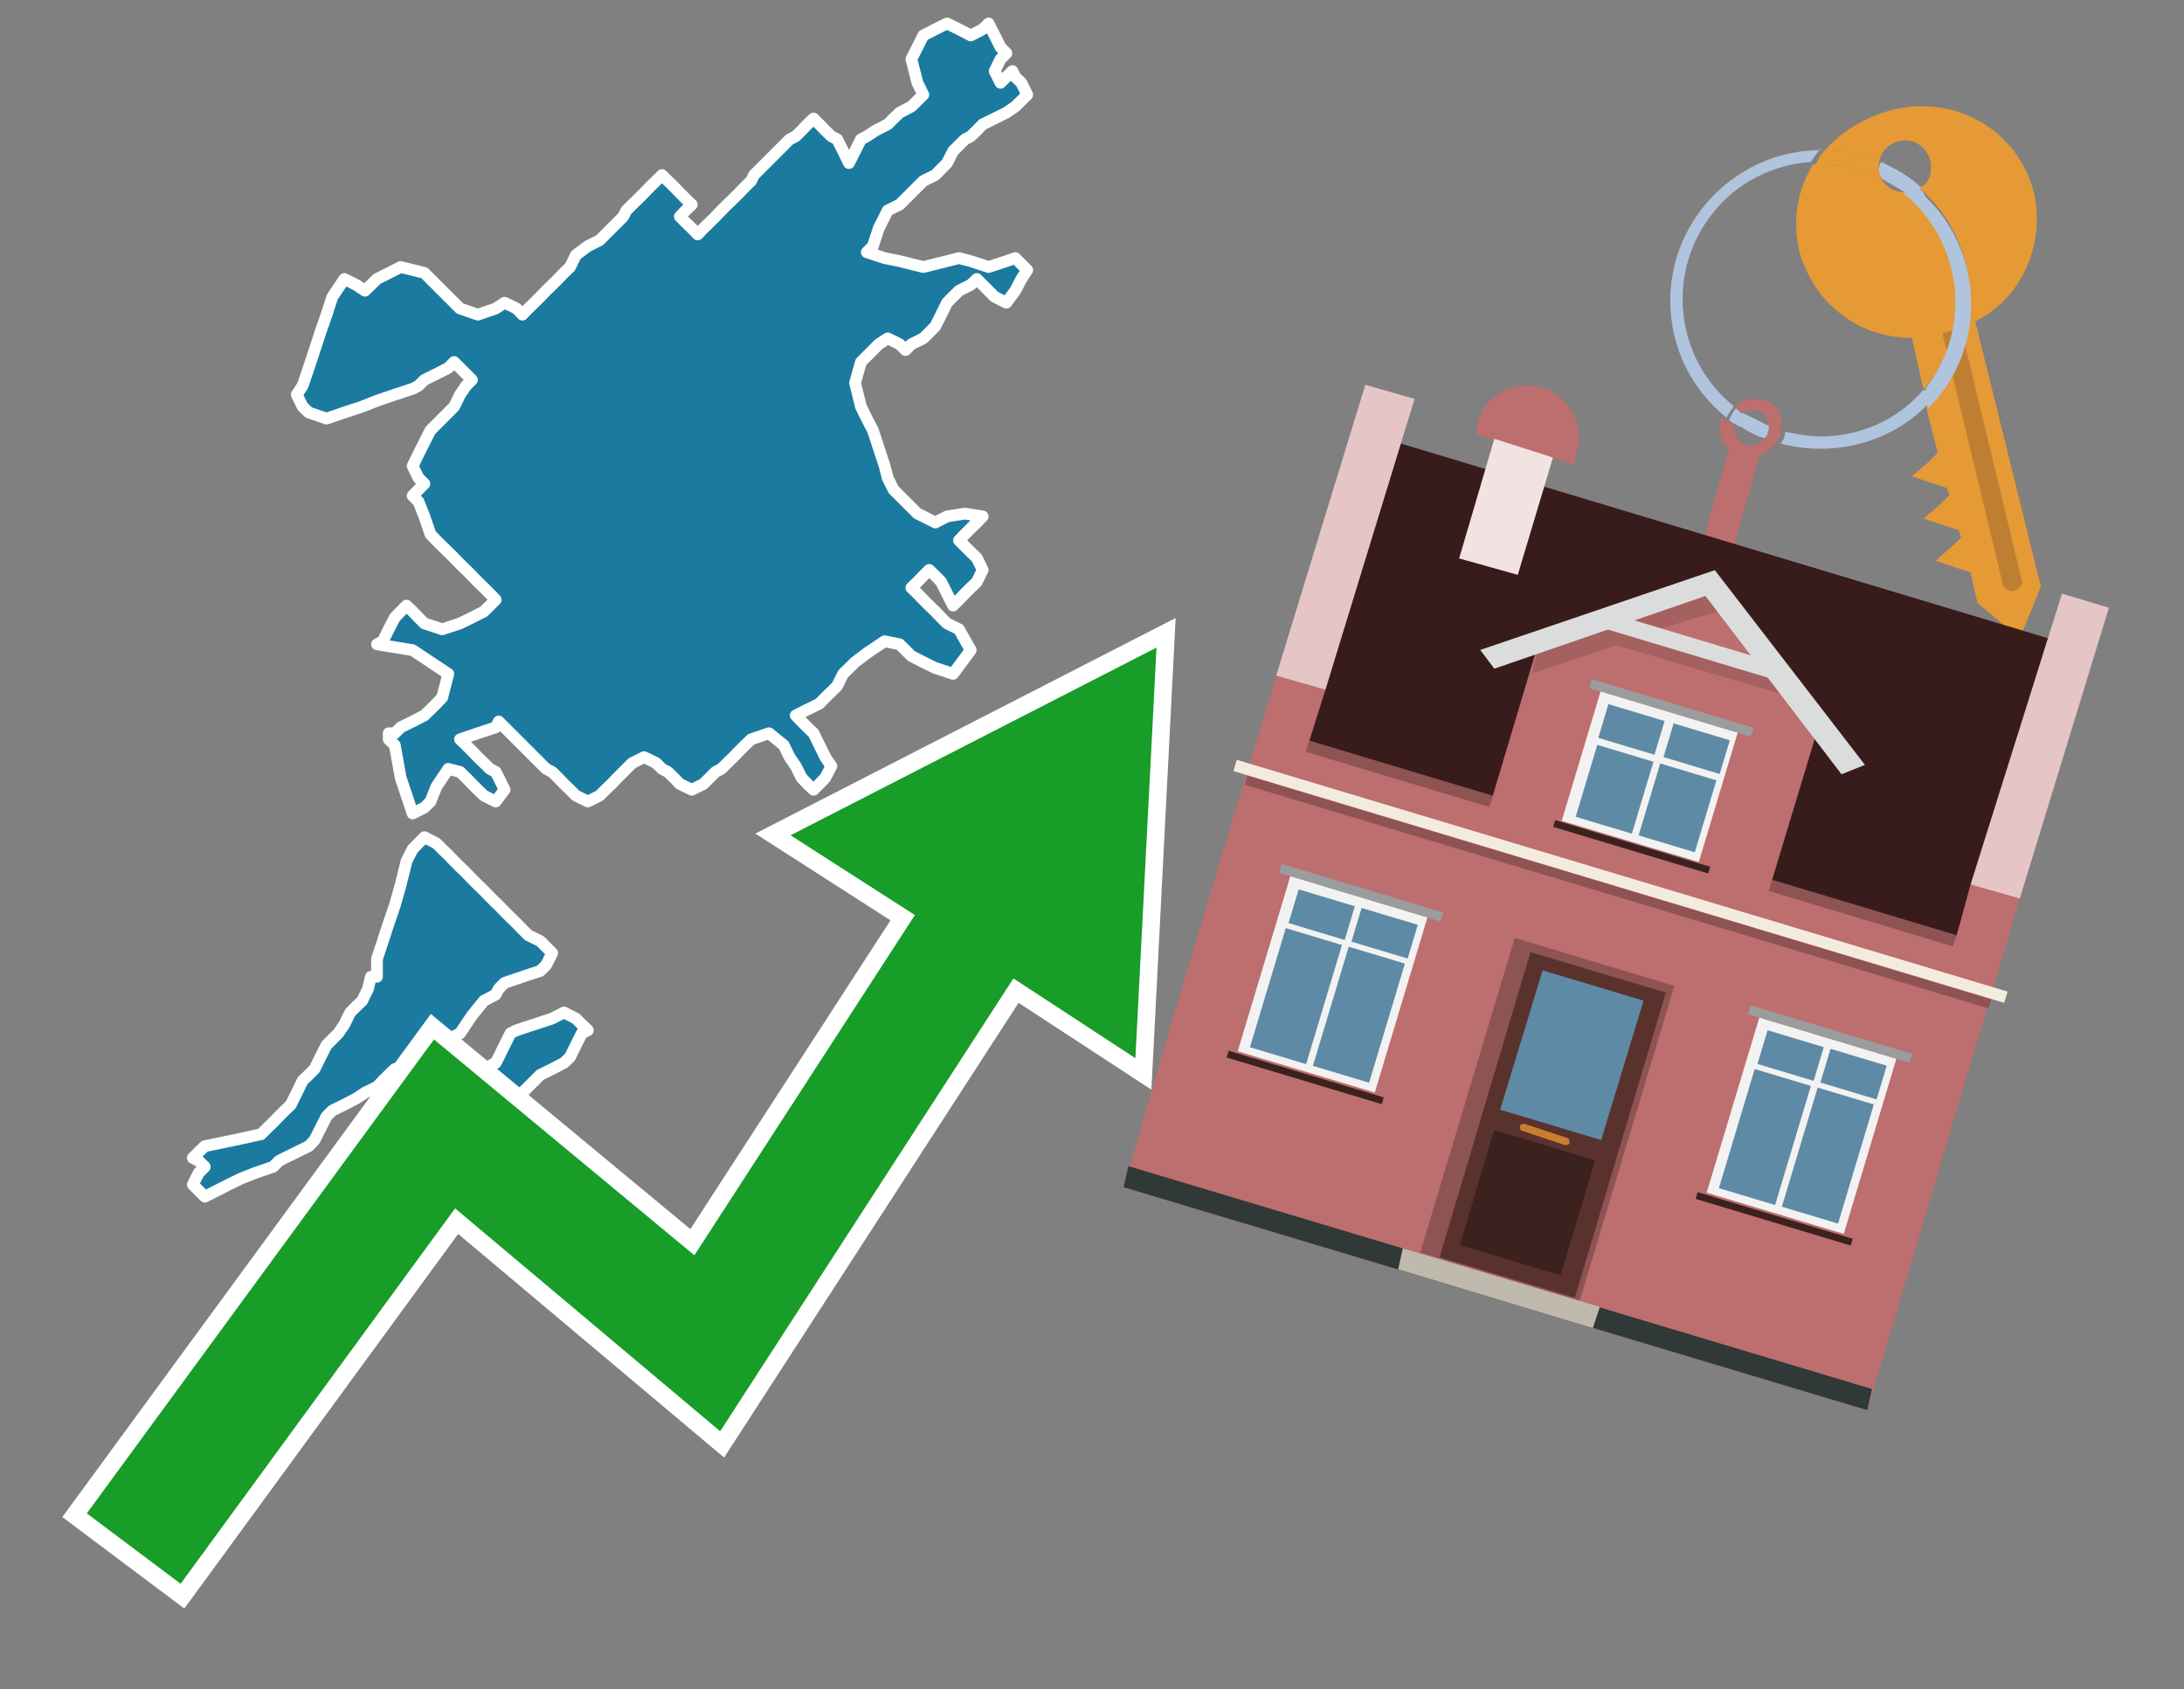 <?xml version="1.0" encoding="utf-8"?>
<!-- Generator: Adobe Illustrator 26.0.3, SVG Export Plug-In . SVG Version: 6.00 Build 0)  -->
<svg version="1.1" id="Text" xmlns="http://www.w3.org/2000/svg" xmlns:xlink="http://www.w3.org/1999/xlink" x="0px" y="0px"
	 width="93.1px" height="72px" viewBox="0 0 93.1 72" style="enable-background:new 0 0 93.1 72;" xml:space="preserve">
<rect x="0" y="0" width="93.1" height="72" fill="#808080" stroke="none"/>
<style type="text/css">
	.st0{fill:#1B7AA0;stroke:#FFFFFF;stroke-width:0.5;stroke-linejoin:round;}
	.st1{fill:none;stroke:#FFFFFF;stroke-width:1.5;stroke-miterlimit:10;}
	.st2{fill:#179D28;}
	.st3{fill:#E69A35;}
	.st4{fill:#B0C4DE;}
	.st5{fill:#BD6E6E;}
	.st6{fill:#BF7F32;}
	.st7{fill-rule:evenodd;clip-rule:evenodd;fill:#381B1B;}
	.st8{fill-rule:evenodd;clip-rule:evenodd;fill:#E5C5C5;}
	.st9{fill-rule:evenodd;clip-rule:evenodd;fill:#BD6E6E;}
	.st10{fill-rule:evenodd;clip-rule:evenodd;fill:#303838;}
	.st11{fill-rule:evenodd;clip-rule:evenodd;fill:#8E5353;}
	.st12{fill-rule:evenodd;clip-rule:evenodd;fill:#F3ECDE;}
	.st13{fill-rule:evenodd;clip-rule:evenodd;fill:#F2E2E2;}
	.st14{fill-rule:evenodd;clip-rule:evenodd;fill:#C0B9AD;}
	.st15{fill:#5A322D;}
	.st16{fill:#5F8AA5;}
	.st17{fill:#3C221E;}
	.st18{fill:#C87E2C;}
	.st19{opacity:0.5;fill-rule:evenodd;clip-rule:evenodd;fill:#8E5353;}
	.st20{fill-rule:evenodd;clip-rule:evenodd;fill:#DBDDDC;}
	.st21{fill-rule:evenodd;clip-rule:evenodd;fill:#F2F2F2;}
	.st22{fill-rule:evenodd;clip-rule:evenodd;fill:#5F8AA5;}
	.st23{fill-rule:evenodd;clip-rule:evenodd;fill:#9B9C9D;}
	.st24{fill-rule:evenodd;clip-rule:evenodd;fill:#3C221E;}
</style>
<path class="st0" d="M16.07,40.87L16.32,40.11L16.57,39.35L16.83,38.59L17.08,37.71L17.33,36.7L17.59,36.19L18.09,35.68L18.6,35.94L18.85,36.19L19.11,36.44L19.36,36.7L19.61,36.95L19.87,37.2L20.12,37.46L20.37,37.71L20.63,37.96L20.88,38.22L21.13,38.47L21.26,38.59L21.51,38.85L21.76,39.1L22.02,39.35L22.27,39.61L22.52,39.86L23.03,40.11L23.54,40.62L23.28,41.13L23.03,41.38L22.27,41.63L21.51,41.89L21.26,42.14L21.13,42.39L20.63,42.65L20.12,43.28L19.61,44.04L19.11,44.29L19.36,44.54L19.61,44.8L19.87,45.05L20.12,45.3L20.63,45.56L21.13,45.3L21.26,45.05L21.51,44.54L21.76,44.04L22.02,43.91L22.78,43.66L23.54,43.41L24.04,43.15L24.55,43.41L24.8,43.66L25.06,43.91L24.8,44.04L24.55,44.54L24.3,45.05L24.04,45.3L23.54,45.56L23.03,45.81L22.78,46.06L22.52,46.32L22.27,46.57L22.02,47.08L21.76,47.58L21.51,47.84L21.26,48.09L21.13,47.84L20.37,47.58L19.61,47.33L18.09,47.08L16.57,46.82L16.83,46.57L17.08,46.06L16.83,45.56L16.57,45.81L16.32,46.06L16.07,46.32L15.56,46.57L15.18,46.82L14.68,47.08L14.17,47.33L13.92,47.58L13.66,48.09L13.41,48.59L13.16,48.85L12.65,49.1L12.14,49.35L11.89,49.48L11.64,49.73L10.88,49.99L10.25,50.24L9.74,50.49L9.23,50.75L8.73,51.0L8.22,50.49L8.47,49.99L8.73,49.73L8.47,49.48L8.22,49.35L8.47,49.1L8.73,48.85L9.99,48.59L11.13,48.34L11.38,48.09L11.64,47.84L11.89,47.58L12.14,47.33L12.4,47.08L12.65,46.57L12.9,46.06L13.16,45.81L13.41,45.56L13.66,45.05L13.92,44.54L14.17,44.29L14.42,44.04L14.68,43.66L14.93,43.15L15.18,42.9L15.44,42.65L15.69,42.14L15.81,41.63L16.07,41.63ZM16.83,31.25L17.08,31.0L17.59,30.75L18.09,30.49L18.35,30.24L18.6,29.99L18.85,29.73L19.11,28.72L17.59,27.71L16.07,27.46L16.32,27.33L16.57,26.82L16.83,26.32L17.08,26.06L17.33,25.81L17.59,26.06L17.84,26.32L18.09,26.57L18.85,26.82L19.61,26.57L20.12,26.32L20.63,26.06L20.88,25.81L21.13,25.56L20.88,25.3L20.63,25.05L20.37,24.8L20.12,24.54L19.87,24.29L19.61,24.04L19.36,23.78L19.11,23.53L18.85,23.28L18.6,23.03L18.35,22.77L18.09,22.01L17.84,21.38L17.59,21.13L17.84,20.87L18.09,20.62L17.84,20.37L17.59,19.86L17.84,19.35L18.09,18.85L18.35,18.34L18.6,18.09L18.85,17.84L19.11,17.58L19.36,17.33L19.61,16.82L19.87,16.44L20.12,16.19L19.87,15.94L19.61,15.68L19.36,15.43L19.11,15.68L18.6,15.94L18.09,16.19L17.84,16.44L17.59,16.57L16.83,16.82L16.07,17.08L15.44,17.33L14.68,17.58L13.92,17.84L13.16,17.58L12.9,17.33L12.65,16.82L12.9,16.44L13.16,15.68L13.41,14.92L13.66,14.16L13.92,13.41L14.17,12.65L14.68,11.89L15.18,12.14L15.56,12.39L16.07,11.89L17.08,11.38L18.09,11.63L18.35,11.89L18.6,12.14L18.85,12.39L19.11,12.65L19.36,12.9L19.61,13.15L20.37,13.41L21.13,13.15L21.51,12.9L22.02,13.15L22.27,13.41L22.52,13.15L22.78,12.9L23.03,12.65L23.28,12.39L23.54,12.14L23.79,11.89L24.04,11.63L24.3,11.38L24.55,10.87L25.06,10.49L25.56,10.24L25.81,9.99L26.07,9.73L26.32,9.48L26.57,9.23L26.7,8.97L26.95,8.72L27.21,8.47L27.46,8.22L27.71,7.96L27.97,7.71L28.22,7.46L28.47,7.71L28.73,7.96L28.98,8.22L29.23,8.47L29.49,8.72L29.23,8.97L28.98,9.23L29.23,9.48L29.49,9.73L29.74,9.99L29.99,9.73L30.25,9.48L30.5,9.23L30.75,8.97L31.0,8.72L31.26,8.47L31.51,8.22L31.76,7.96L32.02,7.71L32.14,7.46L32.4,7.2L32.65,6.95L32.9,6.7L33.16,6.44L33.41,6.19L33.66,5.94L33.92,5.81L34.17,5.56L34.42,5.3L34.68,5.05L34.93,5.3L35.18,5.56L35.44,5.81L35.69,5.94L35.94,6.44L36.19,6.95L36.45,6.44L36.7,5.94L36.95,5.81L37.33,5.56L37.84,5.3L38.09,5.05L38.35,4.8L38.85,4.54L39.36,4.04L39.11,3.53L38.85,2.52L39.36,1.51L39.87,1.25L40.37,1.0L40.88,1.25L41.38,1.51L41.89,1.25L42.14,1.0L42.4,1.51L42.65,2.01L42.9,2.27L42.65,2.52L42.4,3.03L42.65,3.53L42.9,3.28L43.16,3.03L43.28,3.28L43.54,3.53L43.79,4.04L43.28,4.54L42.9,4.8L42.4,5.05L41.89,5.3L41.64,5.56L41.38,5.81L41.13,5.94L40.88,6.19L40.63,6.44L40.37,6.95L39.87,7.46L39.36,7.71L39.11,7.96L38.85,8.22L38.6,8.47L38.35,8.72L37.84,8.97L37.46,9.73L37.21,10.49L36.95,10.75L37.71,11.0L38.35,11.13L39.36,11.38L40.37,11.13L40.88,11.0L41.38,11.13L42.14,11.38L42.9,11.13L43.28,11.0L43.79,11.51L43.54,11.89L43.28,12.39L42.9,12.9L42.4,12.65L42.14,12.39L41.89,12.14L41.64,11.89L41.38,12.14L40.88,12.39L40.37,12.9L40.12,13.41L39.87,13.91L39.36,14.42L38.85,14.67L38.6,14.92L38.35,14.67L37.84,14.42L37.46,14.67L37.21,14.92L36.95,15.18L36.7,15.43L36.45,16.32L36.7,17.33L36.95,17.84L37.21,18.34L37.46,19.1L37.71,19.86L37.84,20.37L38.09,20.87L38.35,21.13L38.6,21.38L38.85,21.63L39.11,21.89L39.36,22.01L39.87,22.27L40.37,22.01L41.13,21.89L41.89,22.01L41.64,22.27L41.38,22.52L41.13,22.77L40.88,23.03L41.13,23.28L41.38,23.53L41.64,23.78L41.89,24.29L41.64,24.8L41.38,25.05L41.13,25.3L40.88,25.56L40.63,25.81L40.37,25.3L40.12,24.8L39.87,24.54L39.61,24.29L39.36,24.54L39.11,24.8L38.85,25.05L39.11,25.3L39.36,25.56L39.61,25.81L39.87,26.06L40.12,26.32L40.37,26.57L40.88,26.82L41.38,27.71L40.63,28.72L39.87,28.47L39.36,28.22L38.85,27.96L38.6,27.71L38.35,27.46L37.71,27.33L36.95,27.84L36.45,28.22L35.94,28.72L35.69,29.23L35.44,29.48L35.18,29.73L34.93,29.99L34.42,30.24L33.92,30.49L34.17,30.75L34.42,31.0L34.68,31.25L34.93,31.76L35.18,32.27L35.44,32.65L35.18,33.15L34.93,33.41L34.68,33.66L34.42,33.41L34.17,33.15L33.92,32.65L33.66,32.27L33.41,31.76L32.78,31.25L32.02,31.51L31.76,31.76L31.51,32.01L31.26,32.27L31.0,32.52L30.75,32.77L30.5,32.9L30.25,33.15L29.99,33.41L29.49,33.66L28.98,33.41L28.73,33.15L28.47,32.9L28.22,32.77L27.97,32.52L27.46,32.27L26.95,32.52L26.7,32.77L26.57,32.9L26.32,33.15L26.07,33.41L25.81,33.66L25.56,33.91L25.06,34.16L24.55,33.91L24.3,33.66L24.04,33.41L23.79,33.15L23.54,32.9L23.28,32.77L23.03,32.52L22.78,32.27L22.52,32.01L22.27,31.76L22.02,31.51L21.76,31.25L21.51,31.0L21.26,30.75L21.13,31.0L20.37,31.25L19.61,31.51L19.87,31.76L20.12,32.01L20.37,32.27L20.63,32.52L20.88,32.77L21.13,32.9L21.26,33.15L21.51,33.66L21.13,34.16L20.63,33.91L20.37,33.66L20.12,33.41L19.87,33.15L19.61,32.9L19.11,32.77L18.6,33.53L18.35,34.16L18.09,34.42L17.59,34.67L17.08,33.15L16.83,31.76L16.57,31.51L16.57,31.25Z"/>
<polygon class="st1" points="49.3,27.6 33.7,35.6 39,39 29.6,53.5 18.5,44.3 3.7,64.5 7.7,67.5 19.4,51.5 30.7,61 43.2,41.7 
	48.4,45.1 "/>
<polygon class="st2" points="49.3,27.6 33.7,35.6 39,39 29.6,53.5 18.5,44.3 3.7,64.5 7.7,67.5 19.4,51.5 30.7,61 43.2,41.7 
	48.4,45.1 "/>
<path class="st3" d="M80.2,7.6c0-0.1-0.1-0.2-0.1-0.3c0-0.1,0-0.3,0-0.4c-0.7-0.3-1.5-0.5-2.3-0.5c-0.2,0.2-0.3,0.4-0.4,0.6
	c0.1,0,0.2,0,0.3,0C78.5,7,79.4,7.2,80.2,7.6z"/>
<path class="st4" d="M77.6,6.4c-3.5,0-6.4,2.9-6.4,6.4c0,2,0.9,3.8,2.4,5c0.1-0.2,0.2-0.3,0.3-0.5c-2.5-2-2.9-5.7-0.9-8.2
	c1-1.3,2.6-2.1,4.2-2.2c0.1-0.2,0.3-0.4,0.4-0.6V6.4z"/>
<path class="st3" d="M84.2,13.7c2-1,3-3.3,2.5-5.5C86,5.5,83.3,4,80.6,4.7c-1.1,0.3-2.1,0.9-2.8,1.7c0.8,0,1.6,0.2,2.3,0.5
	c0.1-0.6,0.7-1,1.3-0.9c0.6,0.1,1,0.7,0.9,1.3c0,0.3-0.2,0.6-0.5,0.7c2.7,2.3,2.9,6.4,0.6,9c-0.1,0.1-0.2,0.2-0.3,0.3l0.5,2
	l-0.4,0.4l-0.7,0.6l0.9,0.3l0.6,0.2l0.1,0.3l-0.4,0.4L82,22.1l0.9,0.3l0.6,0.2l0.1,0.3l-0.4,0.4l-0.7,0.6l0.9,0.3l0.6,0.2l0.3,1.3
	l1.8,1.5L87,25L84.2,13.7z"/>
<path class="st3" d="M81.2,8.2c-0.4,0-0.8-0.2-1-0.6C79.4,7.2,78.5,7,77.6,7c-0.1,0-0.2,0-0.3,0c-0.7,1.1-0.9,2.4-0.6,3.7
	c0.6,2.2,2.5,3.7,4.8,3.7l0.5,2.2c2.1-2.4,1.9-6.1-0.6-8.2C81.3,8.3,81.2,8.3,81.2,8.2z"/>
<path class="st4" d="M74.1,18.1c0.4,0.3,0.8,0.5,1.2,0.6c0.1-0.1,0.2-0.3,0.2-0.5l0,0c-0.4-0.2-0.8-0.4-1.2-0.6
	C74.2,17.8,74.1,17.9,74.1,18.1z"/>
<path class="st4" d="M74.4,17.7c-0.2-0.1-0.3-0.2-0.4-0.3c-0.1,0.1-0.2,0.3-0.3,0.5c0.1,0.1,0.3,0.2,0.5,0.3
	C74.1,17.9,74.2,17.8,74.4,17.7z"/>
<path class="st5" d="M74.8,17c-0.3,0-0.6,0.1-0.9,0.3c0.1,0.1,0.3,0.2,0.4,0.3c0.3-0.2,0.8-0.2,1,0.2c0.1,0.1,0.1,0.3,0.1,0.4l0,0
	c0,0.4-0.3,0.7-0.7,0.8c-0.4,0-0.7-0.3-0.8-0.7c0,0,0,0,0-0.1v-0.1c-0.2-0.1-0.3-0.2-0.5-0.3c-0.2,0.4-0.1,1,0.3,1.3l-1.2,4.3
	l1.3,0.3l1.2-4.3c0.3-0.1,0.5-0.3,0.7-0.5c0.1-0.2,0.2-0.3,0.2-0.5c0-0.1,0-0.1,0-0.2C76.1,17.5,75.5,17,74.8,17z"/>
<path class="st6" d="M86,25.1l-0.2,0.1c-0.2,0-0.3-0.1-0.4-0.2l0,0l-2.6-10.8l0.8-0.2l2.6,10.8C86.2,24.9,86.1,25.1,86,25.1L86,25.1
	z"/>
<path class="st4" d="M80.1,7.3c0,0.1,0.1,0.2,0.1,0.3c0.3,0.2,0.7,0.4,1,0.6c0.1,0,0.2,0,0.3,0c0.1,0,0.3-0.1,0.4-0.2
	c-0.5-0.5-1.1-0.8-1.7-1.1C80.1,7,80.1,7.2,80.1,7.3z"/>
<path class="st4" d="M77.6,18.6c-0.5,0-1-0.1-1.5-0.2c0,0.2-0.1,0.4-0.2,0.5c2.2,0.6,4.7,0,6.3-1.7L82,16.6
	C80.9,17.9,79.3,18.6,77.6,18.6z"/>
<path class="st4" d="M81.8,8c-0.1,0.1-0.2,0.1-0.4,0.2c-0.1,0-0.2,0-0.3,0c2.5,2,3,5.6,1.1,8.2c-0.1,0.1-0.1,0.2-0.2,0.3l0.2,0.7
	c2.5-2.5,2.4-6.6-0.1-9C82,8.2,81.9,8.1,81.8,8L81.8,8z"/>
<g>
	<polygon class="st7" points="55.8,31.6 83.4,39.9 87.3,27.2 59.7,18.9 55.8,31.6 	"/>
	<polygon class="st8" points="54.4,28.8 56.5,29.4 60.3,17 58.2,16.4 54.4,28.8 	"/>
	<polygon class="st8" points="84,37.7 86.1,38.3 89.9,25.9 87.9,25.3 84,37.7 	"/>
	<polygon class="st9" points="50.2,42.7 54.4,28.8 56.5,29.4 55.8,31.6 83.4,39.9 84,37.7 86.1,38.3 79.6,60.1 47.9,50.6 	"/>
	<polygon class="st10" points="47.9,50.6 48.1,49.7 79.8,59.2 79.6,60.1 47.9,50.6 	"/>
	
		<rect x="55.1" y="35.8" transform="matrix(-0.958 -0.288 0.288 -0.958 125.727 90.499)" class="st11" width="28.8" height="0.5"/>
	<path class="st9" d="M67.2,19.3l-0.1,0.5l-4.2-1.3L63,18c0.3-1.2,1.6-1.8,2.7-1.5l0,0C66.9,16.9,67.6,18.1,67.2,19.3z"/>
	
		<rect x="51.9" y="37.3" transform="matrix(0.958 0.288 -0.288 0.958 13.744 -18.297)" class="st12" width="34.3" height="0.5"/>
	
		<rect x="52.4" y="37.8" transform="matrix(0.958 0.288 -0.288 0.958 13.863 -18.242)" class="st11" width="33.1" height="0.4"/>
	<polygon class="st13" points="63.7,18.7 66.2,19.5 64.7,24.5 62.2,23.8 63.7,18.7 	"/>
	<g>
		<polygon class="st14" points="59.6,54.1 59.8,53.2 68.2,55.7 67.9,56.6 59.6,54.1 		"/>
		<g>
			
				<rect x="62.5" y="40.7" transform="matrix(-0.958 -0.288 0.288 -0.958 115.496 112.421)" class="st11" width="7.1" height="14"/>
			<g transform="matrix( 0.861, 0, 0, 0.861, 2148,666.7) ">
				<g>
					<g>
						<g id="Symbol_9_0_Layer2_0_MEMBER_8_MEMBER_12_MEMBER_0_FILL_00000068661617136642869190000009105610180127818117_">
							<path class="st15" d="M-2412.3-725.2l-6.7-2l-4.5,15.1l6.7,2L-2412.3-725.2z"/>
						</g>
					</g>
				</g>
			</g>
			<g transform="matrix( 0.861, 0, 0, 0.861, 2148,666.7) ">
				<g>
					<g id="Symbol_9_0_Layer2_0_MEMBER_8_MEMBER_12_MEMBER_1_MEMBER_1_FILL_00000096743352124702272400000008959002060142450612_">
						<path class="st16" d="M-2418.4-726.3l-2.1,6.9l5,1.5l2.1-6.9L-2418.4-726.3z"/>
					</g>
				</g>
			</g>
			<g transform="matrix( 0.861, 0, 0, 0.861, 2148,666.7) ">
				<g>
					<g id="Symbol_9_0_Layer2_0_MEMBER_8_MEMBER_12_MEMBER_1_MEMBER_1_FILL_00000002379219367519206220000006020086178066684857_">
						<path class="st17" d="M-2420.8-718.4l-1.7,5.7l5,1.5l1.7-5.7L-2420.8-718.4z"/>
					</g>
				</g>
			</g>
			<path class="st18" d="M66.8,48.5l-1.8-0.6c-0.1,0-0.2,0-0.2,0.1l0,0c0,0.1,0,0.2,0.1,0.2l1.8,0.6c0.1,0,0.2,0,0.2-0.1l0,0
				C66.9,48.6,66.9,48.5,66.8,48.5z"/>
		</g>
	</g>
	<polygon class="st9" points="63.4,34.7 75.3,38.3 77.6,30.7 72.9,24.8 65.7,27 	"/>
	<path class="st19" d="M65.6,27.5l1.5-0.5l0,0l0,0l5.9-2l0.4,1L70.1,27c2.1,0.6,5.9,1.8,6,1.8l0.6,1l-7.8-2.3l-3.6,1.2L65.6,27.5z"
		/>
	<polygon class="st20" points="63.1,27.7 73.1,24.3 73.1,24.3 73.1,24.3 79.5,32.6 78.5,33 72.7,25.4 63.7,28.5 	"/>
	
		<rect x="68.2" y="27.2" transform="matrix(-0.958 -0.288 0.288 -0.958 132.968 74.613)" class="st20" width="7.6" height="0.7"/>
	<g>
		
			<rect x="73.8" y="44.1" transform="matrix(-0.958 -0.288 0.288 -0.958 136.596 116.09)" class="st21" width="6.1" height="7.8"/>
		<g>
			<g>
				
					<rect x="72.6" y="47.2" transform="matrix(0.288 -0.958 0.958 0.288 7.147 106.596)" class="st22" width="5.3" height="2.5"/>
			</g>
			<g>
				
					<rect x="75.5" y="43.7" transform="matrix(0.288 -0.958 0.958 0.288 11.309 105.089)" class="st22" width="1.5" height="2.5"/>
			</g>
		</g>
		<g>
			<g>
				<rect x="75.3" y="48" transform="matrix(0.288 -0.958 0.958 0.288 8.287 109.743)" class="st22" width="5.3" height="2.5"/>
			</g>
			<g>
				
					<rect x="78.2" y="44.5" transform="matrix(0.288 -0.958 0.958 0.288 12.448 108.237)" class="st22" width="1.5" height="2.5"/>
			</g>
		</g>
		
			<rect x="74.4" y="43.8" transform="matrix(-0.958 -0.288 0.288 -0.958 140.065 108.687)" class="st23" width="7.2" height="0.4"/>
		
			<rect x="72.2" y="51.7" transform="matrix(-0.958 -0.288 0.288 -0.958 133.169 123.406)" class="st24" width="6.9" height="0.3"/>
	</g>
	<g>
		
			<rect x="53.8" y="38.1" transform="matrix(-0.958 -0.288 0.288 -0.958 99.173 98.557)" class="st21" width="6.1" height="7.8"/>
		<g>
			<g>
				
					<rect x="52.6" y="41.2" transform="matrix(0.288 -0.958 0.958 0.288 -1.335 83.159)" class="st22" width="5.3" height="2.5"/>
			</g>
			<g>
				
					<rect x="55.5" y="37.7" transform="matrix(0.288 -0.958 0.958 0.288 2.827 81.653)" class="st22" width="1.5" height="2.5"/>
			</g>
		</g>
		<g>
			<g>
				<rect x="55.3" y="42" transform="matrix(0.288 -0.958 0.958 0.288 -0.195 86.307)" class="st22" width="5.3" height="2.5"/>
			</g>
			<g>
				
					<rect x="58.2" y="38.5" transform="matrix(0.288 -0.958 0.958 0.288 3.966 84.801)" class="st22" width="1.5" height="2.5"/>
			</g>
		</g>
		
			<rect x="54.4" y="37.8" transform="matrix(-0.958 -0.288 0.288 -0.958 102.642 91.154)" class="st23" width="7.2" height="0.4"/>
		
			<rect x="52.2" y="45.7" transform="matrix(-0.958 -0.288 0.288 -0.958 95.746 105.872)" class="st24" width="6.9" height="0.3"/>
	</g>
	<g>
		
			<rect x="67.4" y="30.3" transform="matrix(-0.958 -0.288 0.288 -0.958 128.26 85.178)" class="st21" width="6.1" height="5.8"/>
		<g>
			<g>
				
					<rect x="67.2" y="32.4" transform="matrix(0.288 -0.958 0.958 0.288 16.775 89.858)" class="st22" width="3.2" height="2.5"/>
			</g>
			<g>
				
					<rect x="68.8" y="29.8" transform="matrix(0.288 -0.958 0.958 0.288 19.769 88.775)" class="st22" width="1.5" height="2.5"/>
			</g>
		</g>
		<g>
			<g>
				
					<rect x="69.9" y="33.2" transform="matrix(0.288 -0.958 0.958 0.288 17.914 93.006)" class="st22" width="3.2" height="2.5"/>
			</g>
			<g>
				
					<rect x="71.5" y="30.7" transform="matrix(0.288 -0.958 0.958 0.288 20.909 91.923)" class="st22" width="1.5" height="2.5"/>
			</g>
		</g>
		
			<rect x="67.7" y="30" transform="matrix(-0.958 -0.288 0.288 -0.958 130.855 79.639)" class="st23" width="7.2" height="0.4"/>
		
			<rect x="66" y="35.9" transform="matrix(-0.958 -0.288 0.288 -0.958 125.706 90.629)" class="st24" width="6.9" height="0.3"/>
	</g>
</g>
</svg>
